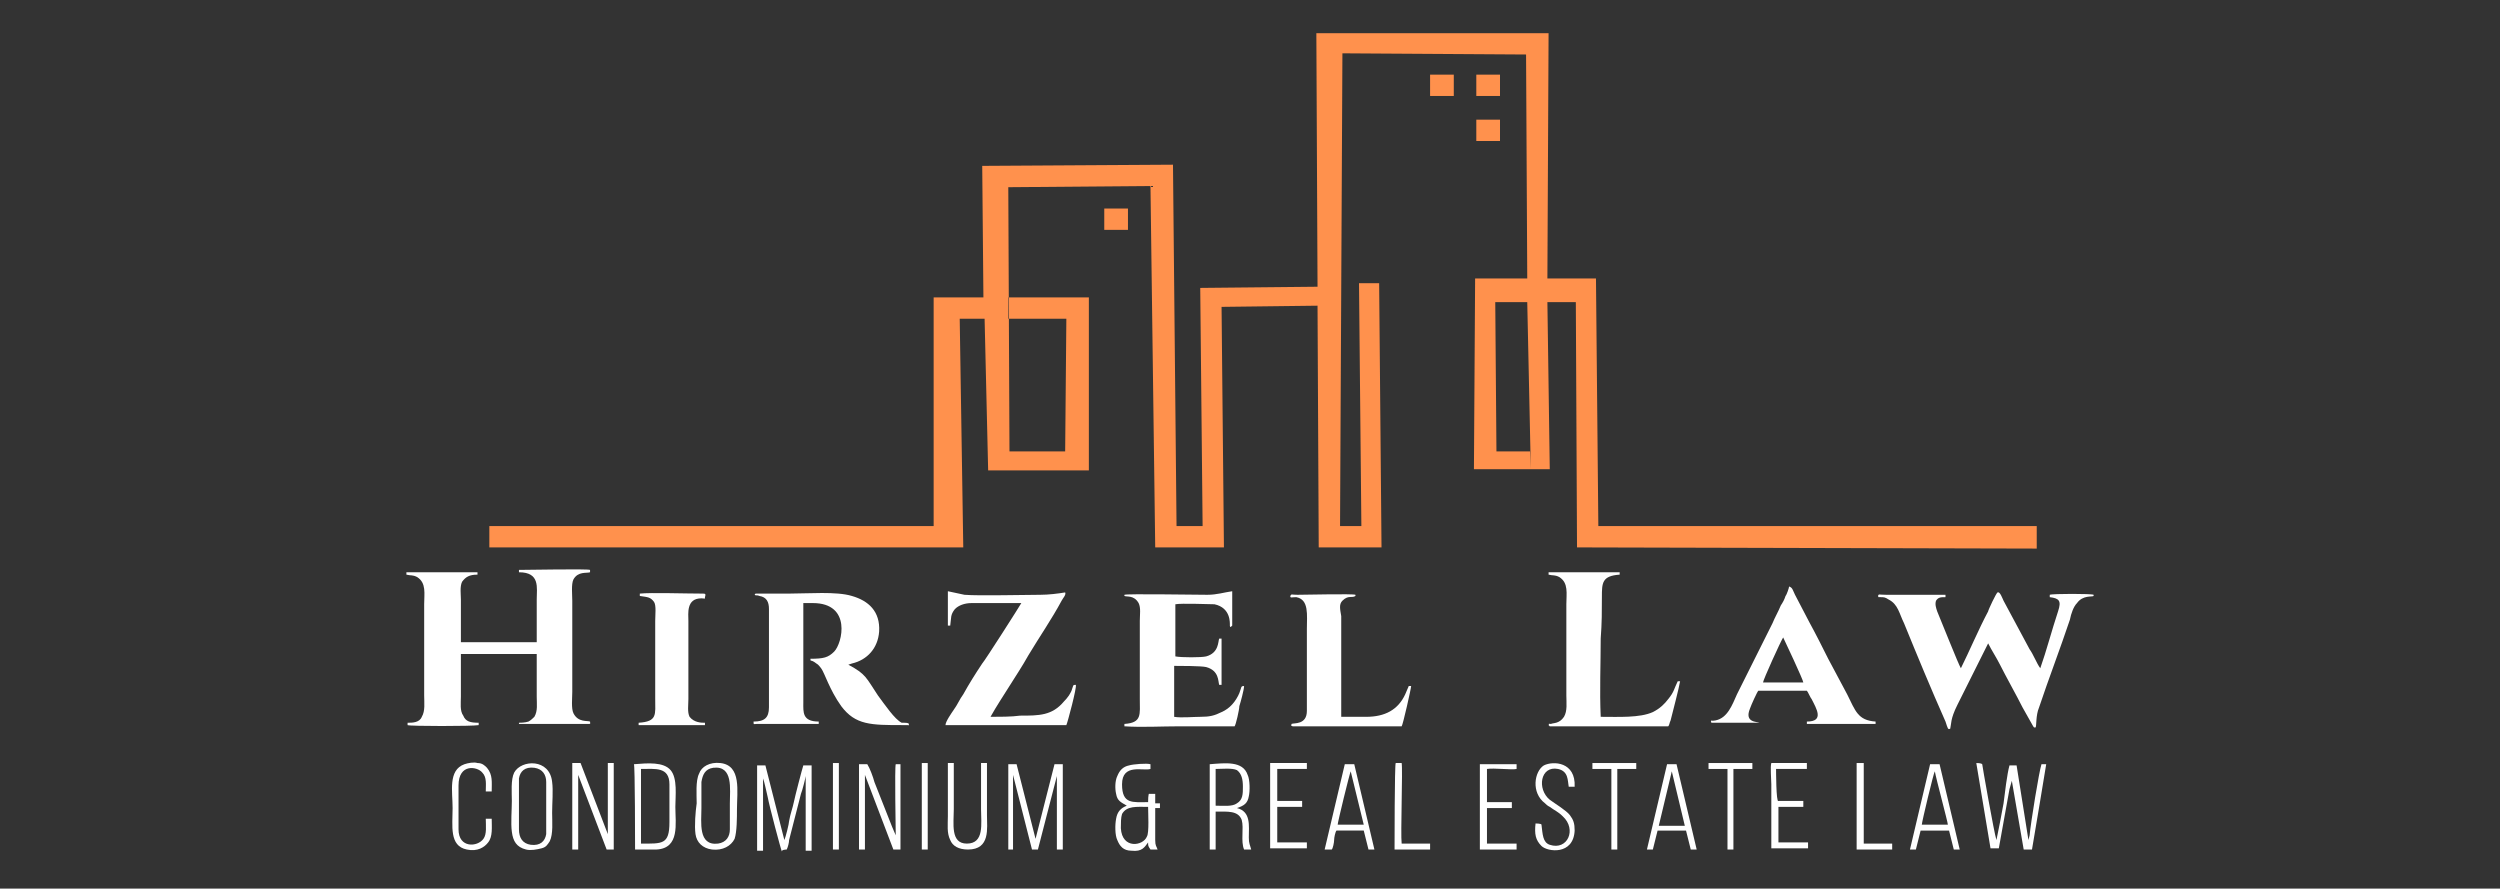 <?xml version="1.0" encoding="UTF-8"?>
<!-- Generator: Adobe Illustrator 27.4.1, SVG Export Plug-In . SVG Version: 6.00 Build 0)  -->
<svg xmlns:xodm="http://www.corel.com/coreldraw/odm/2003" xmlns="http://www.w3.org/2000/svg" xmlns:xlink="http://www.w3.org/1999/xlink" version="1.1" id="Layer_1" x="0px" y="0px" viewBox="0 0 211 75" style="enable-background:new 0 0 211 75;" xml:space="preserve">
<rect x="0" y="0" width="211" height="75" fill="#333333" stroke="none"/>
<style type="text/css">
	.st0{fill-rule:evenodd;clip-rule:evenodd;fill:#FF914D;}
	.st1{fill-rule:evenodd;clip-rule:evenodd;fill:#FFFFFF;}
</style>
<g>
	<polygon class="st0" points="41.3,44.4 78.8,44.4 78.8,25.1 83,25.1 82.9,14 99,13.9 99.3,44.4 101.5,44.4 101.3,24.3 111.2,24.2    111.1,2.8 130.7,2.8 130.6,23.5 134.7,23.5 134.9,44.4 171.9,44.4 171.9,46.3 133.1,46.2 133,25.5 130.6,25.5 130.8,39.6    129.2,39.6 128.9,25.5 126.2,25.5 126.3,38.1 129.2,38.1 129.2,39.6 124.4,39.6 124.5,23.5 128.9,23.5 128.8,4.6 113.3,4.5    113.1,44.4 114.9,44.4 114.7,23.9 116.4,23.9 116.6,46.2 111.3,46.2 111.2,25.8 103.1,25.9 103.3,46.2 97.5,46.2 97.1,15.7    85.1,15.8 85.2,38.1 89.9,38.1 90,26.9 85.1,26.9 85.1,25.1 91.9,25.1 91.9,39.7 83.4,39.7 83.1,26.9 81,26.9 81.3,46.2 41.3,46.2     "></polygon>
	<polygon class="st0" points="93.2,17.6 95.2,17.6 95.2,19.4 93.2,19.4  "></polygon>
	<polygon class="st0" points="120.7,6.3 122.7,6.3 122.7,8.1 120.7,8.1  "></polygon>
	<polygon class="st0" points="124.6,6.3 126.6,6.3 126.6,8.1 124.6,8.1  "></polygon>
	<polygon class="st0" points="124.6,10.1 126.6,10.1 126.6,11.9 124.6,11.9  "></polygon>
</g>
<g>
	<path class="st1" d="M39,49.1c0.3-0.4,0.6-0.6,1.3-0.6v-0.2h-6v0.2c0.4,0.1,0.5,0,0.9,0.2c0.8,0.5,0.6,1.4,0.6,2.3v7.7   c0,0.6,0.1,1.3-0.2,1.8C35.4,61,34.8,61,34.4,61v0.2c0.2,0.1,5.5,0.1,6,0V61c-0.7,0-1.1-0.1-1.3-0.6c-0.3-0.4-0.2-1.1-0.2-1.6   c0-1.2,0-2.4,0-3.6h6.4c0,1.2,0,2.4,0,3.6c0,0.6,0.1,1.2-0.2,1.7c-0.1,0.1-0.3,0.3-0.5,0.4C44.3,61,43.9,61,43.8,61v0.1   c0.1,0,0,0,0.1,0s0,0,0.1,0h0.2h5c0.1,0,0.3,0,0.4,0c0.3,0,0.2,0,0.2-0.2c-0.2-0.1-1,0.1-1.4-0.7c-0.2-0.4-0.1-1.3-0.1-1.8v-7.7   c0-0.5-0.1-1.4,0.1-1.8c0.4-0.7,1.1-0.5,1.4-0.6v-0.2c-0.2-0.1-5.3,0-6,0v0.2c1.8,0,1.5,1.3,1.5,2.3c0,1.2,0,2.4,0,3.6h-6.4   c0-1.2,0-2.4,0-3.6C38.9,50.2,38.8,49.5,39,49.1z"></path>
	<path class="st1" d="M158.5,50.3c0.1,0.1-0.1,0.1,0.2,0.1s0.4,0,0.7,0.2c0.8,0.4,0.9,1.2,1.3,2c1.1,2.7,2.3,5.6,3.5,8.3   c0.2,0.6,0.2,0.7,0.4,0.6c0.1-0.4,0-0.8,0.6-2l2.6-5.2c0.3,0.6,0.7,1.2,1,1.8c0.5,1,1.4,2.6,1.9,3.6l0.9,1.6c0.1,0.1,0,0.1,0.2,0.1   c0.1-0.1,0-1,0.3-1.7c0.8-2.4,1.8-5,2.6-7.4c0.1-0.5,0.3-1.1,0.6-1.4c0.5-0.7,1.3-0.5,1.4-0.6v-0.1c-0.1-0.1-3.5-0.1-3.7,0v0.2   c0.8,0.1,1,0.3,0.7,1.2c-0.5,1.5-1,3.4-1.5,4.8c-0.3-0.4-0.6-1.2-0.9-1.6l-2.2-4.1c-0.1-0.2-0.3-0.8-0.5-0.7   c-0.1,0-0.8,1.5-0.8,1.6c-0.8,1.5-1.6,3.4-2.3,4.8c-0.2-0.3-1.7-4.1-2-4.8c-0.1-0.3-0.2-0.6-0.1-0.9c0.2-0.3,0.4-0.3,0.8-0.3v-0.2   c-0.3,0-4.2,0-5,0C158.5,50.2,158.6,50.1,158.5,50.3z"></path>
	<path class="st1" d="M74.1,58.7c-1-1.5-1-1.8-2.5-2.6l0.3-0.1c1.3-0.3,2.2-1.3,2.3-2.7c0.1-1.7-0.9-2.6-2.3-3   c-1.3-0.4-3.7-0.2-5.3-0.2c-0.3,0-2.7,0-2.8,0c0,0-0.1,0-0.1,0.1c0.1,0.1,0.2,0,0.4,0.1c0.6,0.1,0.8,0.5,0.8,1.1v8.3   c0,0.9-0.4,1.2-1.3,1.2c0,0.3,0,0.2,0.3,0.2h5.2v-0.2c-1.4,0-1.3-0.8-1.3-1.6v-8.4h0.8c3.3,0,2.5,3.4,1.8,4.1   c-0.5,0.5-0.9,0.6-2,0.6c0,0.3,0,0,0.5,0.4c0.2,0.1,0.3,0.3,0.4,0.4c0.3,0.4,0.7,1.8,1.7,3.2c1.2,1.6,2.5,1.6,5.2,1.6h0.4   c0.2,0,0.1,0.1,0.1-0.1c0-0.1-0.3-0.1-0.6-0.1C75.5,60.7,74.7,59.5,74.1,58.7z"></path>
	<path class="st1" d="M83.6,60.5c0.5-0.9,1.1-1.8,1.6-2.6s1.1-1.7,1.6-2.6c0.9-1.5,2-3.1,2.8-4.6c0.1-0.2,0.4-0.5,0.3-0.7   c-0.6,0.1-1.4,0.2-2.1,0.2c-1.3,0-5.2,0.1-6.4,0L80,49.9v2.9h0.2c0.1-0.7,0-0.9,0.4-1.4c0.3-0.3,0.8-0.5,1.4-0.5h4.2   c-0.1,0.2-3.1,4.9-3.3,5.1c-0.6,0.9-1.1,1.7-1.6,2.6c-0.3,0.4-0.5,0.9-0.8,1.3c-0.2,0.3-0.7,1-0.7,1.3H90c0.1-0.2,0.9-3.2,0.8-3.4   c-0.3,0-0.2,0.1-0.3,0.3c-0.1,0.4-0.4,0.8-0.7,1.1c-1,1.2-2.1,1.2-3.7,1.2C85.4,60.5,84.3,60.5,83.6,60.5z"></path>
	<path class="st1" d="M94.9,50.3c0.2,0.1,0.8-0.1,1.2,0.6c0.2,0.4,0.1,1,0.1,1.5V59c0,1.3,0.2,2-1.3,2.1v0.2c1.5,0.1,3.1,0,4.7,0   h4.1c0.2,0,0.4,0,0.5,0c0.1-0.1,0.4-1.4,0.4-1.7c0.1-0.3,0.4-1.4,0.4-1.7c-0.3,0-0.2,0.1-0.4,0.6c-0.3,0.7-0.8,1.3-1.5,1.6   c-0.6,0.3-1,0.4-1.8,0.4c-0.6,0-1.6,0.1-2.2,0v-4.3c0.4,0,2.3,0,2.7,0.1c1.1,0.3,1,1.2,1.1,1.5h0.2c0-0.3,0-3.8,0-3.9h-0.2   c-0.1,0.2,0,1.2-1.1,1.5c-0.4,0.1-2.1,0.1-2.6,0V51c0.5-0.1,2.9,0,3.3,0c1.4,0.3,1.3,1.6,1.3,1.8s0.1,0.1,0.2,0v-0.2   c0-0.1,0-0.3,0-0.4v-2.3c-0.7,0.1-1.3,0.3-2.1,0.3c-1,0-6.8-0.1-7,0C94.9,50.2,94.9,50.3,94.9,50.3z"></path>
	<path class="st1" d="M135.2,50.4c0-1.2,0-1.8,1.5-1.9v-0.2h-6v0.2c0.4,0.1,0.5,0,0.9,0.2c0.8,0.5,0.6,1.4,0.6,2.3v7.7   c0,0.6,0.1,1.3-0.2,1.8c-0.4,0.6-0.9,0.5-1.1,0.6c-0.3,0-0.1-0.1-0.2,0.1c0.1,0.1,0,0,0.1,0.1c0,0,0.1,0,0.2,0c0.1,0,0.2,0,0.3,0   c0.2,0,0.4,0,0.6,0h8.9c0.1-0.1,0.1-0.3,0.2-0.5c0.2-0.8,0.7-2.7,0.8-3.3h-0.2c-0.3,0.6-0.3,0.9-0.8,1.5c-0.3,0.4-0.7,0.8-1.3,1.1   c-1.1,0.5-2.9,0.4-4.4,0.4c-0.1-2.2,0-4.5,0-6.6C135.2,52.6,135.2,51.5,135.2,50.4z"></path>
	<path class="st1" d="M150.5,53.8c0.1,0.2,1.7,3.6,1.7,3.8h-3.4C148.8,57.4,150.3,54.1,150.5,53.8z M148.5,61   c-0.2-0.1-1.3,0-0.8-1.2c0.1-0.3,0.6-1.4,0.7-1.5h4.1c0.1,0.1,0.3,0.6,0.4,0.7c0.4,0.8,1.1,1.9-0.4,1.9v0.2h5.8v-0.2   c-1.5-0.1-1.7-0.9-2.4-2.3l-1.6-3c-0.5-1-1-2-1.6-3.1l-1.2-2.3c-0.2-0.4-0.2-0.6-0.5-0.7c0,0.1-0.2,0.7-0.3,0.8   c-0.1,0.3-0.2,0.5-0.4,0.8c-0.2,0.5-0.5,1-0.7,1.5l-3,6c-0.4,0.9-0.8,2-1.8,2.2c-0.5,0.1-0.3-0.1-0.4,0.1c0.1,0.1-0.1,0.1,0.2,0.1   h0.8C146,61,148.1,61,148.5,61L148.5,61L148.5,61z"></path>
	<path class="st1" d="M113.3,50.7c0.5-0.5,0.8-0.2,1.1-0.4v-0.1c-0.2-0.1-4.3,0-4.9,0c-0.5,0-0.5-0.1-0.6,0.1c0,0.2,0.1,0.1,0.5,0.1   c1.1,0.2,0.9,1.5,0.9,2.7c0,2.2,0,4.7,0,6.9c0,1.2-1.1,1-1.3,1.1c0,0.3-0.1,0.1,0.1,0.2h2.1c1.2,0,6.4,0,7.1,0   c0.1-0.1,0.8-3.2,0.8-3.4h-0.2c-0.1,0.2-0.2,0.5-0.3,0.7c-0.6,1.3-1.7,1.9-3.3,1.9c-0.7,0-1.4,0-2.1,0c0-2.8,0-5.7,0-8.5   C113.1,51.4,113,51,113.3,50.7z"></path>
	<path class="st1" d="M59.3,50.1c-1.4,0-4.4-0.1-5.3,0v0.2c0.7,0.1,0.9,0.1,1.2,0.5c0.2,0.3,0.1,1.1,0.1,1.6V59c0,1.3,0.2,1.9-1.4,2   v0.2h5.6V61c-0.3,0-0.9,0-1.3-0.5c-0.2-0.4-0.1-1-0.1-1.5v-6.6c0-0.6-0.2-1.9,1.1-1.9c0.3,0,0.3,0.1,0.3-0.1   C59.6,50.1,59.5,50.1,59.3,50.1z"></path>
</g>
<g>
	<path class="st1" d="M167.3,64.5c-0.1-0.1-0.4-0.1-0.5-0.1l1.2,7.2h0.7c0.3-1.6,0.6-3.4,0.9-5l0.2-0.7l1,5.8h0.7   c0.1-0.6,1.2-7.1,1.2-7.2h-0.4c-0.2,0.6-0.9,4.9-1,6l-0.1,0.4l-1-6.3h-0.6c-0.2,0.7-0.4,2.4-0.5,3.2c-0.1,0.5-0.2,1.1-0.3,1.6   l-0.3,1.5l0,0C168.3,70.3,167.3,64.6,167.3,64.5L167.3,64.5z"></path>
	<path class="st1" d="M66.4,71.7c0.1-0.2,0.2-0.6,0.2-0.8l1-3.9c0.1-0.2,0.4-1.4,0.4-1.5v6.3h0.5v-7.2h-0.7   c-0.1,0.3-0.7,2.6-0.8,3.1c-0.1,0.5-0.3,1-0.4,1.6c0,0.2-0.3,1.4-0.4,1.6l-1.6-6.3h-0.7v7.2h0.5v-6.1c0.1,0.2,0.3,1.2,0.4,1.6   c0.1,0.6,1.1,4.4,1.2,4.6C65.9,71.7,66.4,71.7,66.4,71.7z"></path>
	<path class="st1" d="M85.5,71.7c0-0.6,0-6,0-6.3l1.6,6.3h0.5l1.6-6.2v6.2h0.5v-7.2H89l-1.6,6.3l-1.6-6.3h-0.7v7.2H85.5z"></path>
	<polygon class="st1" points="48.8,65.4 51.2,71.7 51.8,71.7 51.8,64.4 51.3,64.4 51.3,70.4 49,64.4 48.3,64.4 48.3,71.7 48.8,71.7     "></polygon>
	<path class="st1" d="M73,65.4l2.4,6.3H76v-7.2h-0.4c-0.1,0.3,0,5.5,0,6c-0.1-0.2-0.2-0.5-0.3-0.7L73.8,66c-0.1-0.4-0.4-1.2-0.6-1.5   h-0.7v7.2H73C73,71.7,73,65.4,73,65.4z"></path>
	<path class="st1" d="M102.6,68v-3.1c0.5,0,1.4-0.1,1.8,0.1c0.4,0.3,0.5,0.8,0.5,1.4s0,1.1-0.5,1.4C104,68.1,103.2,68,102.6,68z    M104.4,68.2c0.6-0.2,0.9-0.4,1-1c0.1-0.4,0.1-1.4-0.1-1.8c-0.4-1.2-1.9-1-3.2-0.9v7.2h0.5v-3.2c1,0,1.9-0.1,2.2,0.7   c0.2,0.7-0.1,1.8,0.2,2.5h0.6c-0.1-0.4-0.2-0.5-0.2-1C105.4,69.7,105.6,68.5,104.4,68.2z"></path>
	<path class="st1" d="M54.1,64.9c1.2,0,2.4-0.2,2.4,1.3v3.2c0,1.9-0.6,1.8-2.4,1.8C54.1,71.2,54.1,64.9,54.1,64.9z M53.6,71.7   c0.6,0,1.2,0,1.8,0c2-0.1,1.6-2.2,1.6-3.6c0-0.9,0.2-2.4-0.4-3.1c-0.6-0.7-1.9-0.6-3.1-0.5C53.6,64.4,53.6,71.7,53.6,71.7z"></path>
	<path class="st1" d="M96.9,68.1c0,0.5,0.1,2.2-0.1,2.5c-0.3,0.8-2.1,1.1-2.2-0.7c0-0.4,0-0.9,0.1-1.2C95.1,68,95.9,68.1,96.9,68.1z    M96.9,67.7c-1.3,0-2.2,0.2-2.2-1.5c0-1.8,1.8-1.1,2.4-1.3v-0.4c-0.3-0.1-1.5,0-1.8,0.1c-0.5,0.1-0.8,0.4-1,0.9   c-0.2,0.4-0.2,1.1-0.1,1.5c0.1,0.6,0.4,0.7,0.9,1c-0.5,0.2-0.8,0.5-0.9,1.1c-0.1,0.5-0.1,1.4,0.1,1.8c0.2,0.5,0.5,0.9,1.2,0.9   c0.9,0.1,1.1-0.3,1.4-0.7c0,0.3,0,0.3,0.2,0.6h0.6c-0.1-0.3-0.2-0.3-0.2-0.8s0-2.5,0-2.7h0.4v-0.4h-0.4V67H97   C96.9,66.9,96.9,67.7,96.9,67.7z"></path>
	<path class="st1" d="M46.1,70.4c-0.1,0.6-0.5,1-1.3,0.9c-0.7-0.1-1-0.6-1-1.3c0-0.6,0-3.9,0-4.3c0.1-0.6,0.5-1,1.3-0.9   c0.7,0.1,1,0.6,1,1.2C46.1,66.7,46.1,70,46.1,70.4z M43.2,70.2c0.1,0.8,0.4,1.3,1.2,1.5c0.4,0.1,0.9,0,1.3-0.1   c0.4-0.1,0.5-0.3,0.7-0.6c0.3-0.6,0.2-1.7,0.2-2.4c0-0.8,0.1-1.9,0-2.6c-0.2-2-2.6-1.9-3.2-0.8c-0.3,0.6-0.2,1.7-0.2,2.4   S43.1,69.5,43.2,70.2z"></path>
	<path class="st1" d="M60.2,64.8c1.7-0.2,1.4,1.8,1.4,3c0,0.7,0,1.5,0,2.2c0,0.6-0.3,1.1-1,1.2c-1.7,0.2-1.4-1.8-1.4-3   c0-0.7,0-1.5,0-2.2C59.3,65.4,59.5,64.9,60.2,64.8z M58.7,70.4c0.1,0.7,0.6,1.2,1.4,1.3c0.9,0.1,1.6-0.3,1.9-0.9   c0.2-0.6,0.2-1.8,0.2-2.5c0-1.5,0.4-3.7-1.4-3.9c-0.9-0.1-1.6,0.3-1.8,0.9c-0.3,0.6-0.2,1.8-0.2,2.5C58.7,68.5,58.6,69.7,58.7,70.4   z"></path>
	<path class="st1" d="M141.1,65.1l1.1,4.6H140L141.1,65.1z M139.9,70.1h2.4l0.4,1.6h0.5l-1.7-7.2h-0.8l-1.7,7.2h0.5   C139.5,71.7,139.9,70.1,139.9,70.1z"></path>
	<path class="st1" d="M114,65.1l1.1,4.5h-2.2C112.9,69.4,113.9,65.3,114,65.1z M112.4,71.7c0.1-0.1,0.2-0.6,0.2-0.8   c0-0.2,0.1-0.7,0.2-0.8h2.3l0.4,1.6h0.5l-1.7-7.2h-0.8l-1.7,7.2L112.4,71.7z"></path>
	<path class="st1" d="M162.2,69.6c0-0.2,1-4.4,1.1-4.5c0.1,0.6,1.1,4.3,1.1,4.5H162.2z M162.1,70.1h2.4l0.4,1.6h0.5l-1.7-7.2h-0.8   l-1.7,7.2h0.5L162.1,70.1L162.1,70.1z"></path>
	<path class="st1" d="M80,64.4c0,1.5,0,3,0,4.5c0,0.7-0.1,1.4,0.2,2c0.2,0.5,0.7,0.8,1.5,0.8c1.9,0,1.6-1.8,1.6-2.9c0-0.7,0-4,0-4.4   h-0.5c0,0.3,0,3.3,0,3.9c0,1.2,0.3,2.9-1.2,2.9c-1.4,0-1.1-1.7-1.1-2.9c0-1.3,0-2.6,0-3.9C80.6,64.4,80,64.4,80,64.4z"></path>
	<path class="st1" d="M129.6,69.5c-0.1,0.9,0,1.4,0.5,1.9s2.7,0.8,2.8-1.3c0-0.6-0.1-0.9-0.4-1.3c-0.3-0.4-1.3-1-1.7-1.3   c-1.1-0.9-0.8-2.9,0.7-2.6c0.9,0.2,0.8,1,0.9,1.5h0.5c0.1-2.1-1.8-2.2-2.6-1.8c-0.8,0.5-1.1,2.3,0.1,3.2c0.1,0.1,0.2,0.2,0.4,0.3   c0.4,0.3,0.7,0.4,1.1,0.8c1.2,1.1,0.4,2.9-1.1,2.4c-0.6-0.2-0.6-0.9-0.7-1.7C130.1,69.5,129.6,69.5,129.6,69.5z"></path>
	<path class="st1" d="M41,69.1c0,0.6,0.1,1.3-0.2,1.7c-0.5,0.7-2.1,0.8-2.1-0.8c0-1.1,0-2.6,0-3.7c0-1.9,1.6-1.6,2-1.1   c0.4,0.4,0.3,1,0.3,1.6h0.5c0-0.8,0.1-1.4-0.4-2c-0.2-0.2-0.4-0.4-0.8-0.4c-0.3-0.1-0.8,0-1.1,0.1c-1.4,0.5-1,2.3-1,3.7   c0,1.5-0.3,3.2,1.2,3.5c0.9,0.2,1.5-0.2,1.8-0.6c0.4-0.5,0.3-1.3,0.3-2C41.5,69.1,41,69.1,41,69.1z"></path>
	<path class="st1" d="M149.9,64.9h2.6v-0.5h-3c-0.1,0.3,0,1.4,0,1.8c0,0.6,0,1.2,0,1.8c0,0.7,0,3.1,0,3.6h3.1v-0.5h-2.5v-3h2.1v-0.5   h-2.1C149.9,67.8,149.9,64.9,149.9,64.9z"></path>
	<path class="st1" d="M125.5,64.9c0.6-0.1,2.1,0.1,2.5,0v-0.4h-3.1v7.2h3.1v-0.5h-2.5v-3h2.1v-0.5h-2.1V64.9z"></path>
	<path class="st1" d="M107.8,64.9h2.5v-0.5h-3.1v7.2c0.8,0,2.2,0,3.1,0v-0.5h-2.5c0-0.9,0-2,0-3h2.1v-0.5h-2.1V64.9   C107.8,65.1,107.8,64.9,107.8,64.9z"></path>
	<polygon class="st1" points="144.2,64.9 145.8,64.9 145.8,71.7 146.3,71.7 146.3,64.9 147.9,64.9 147.9,64.4 144.2,64.4  "></polygon>
	<polygon class="st1" points="134.4,64.9 136,64.9 136,71.7 136.5,71.7 136.5,64.9 138.1,64.9 138.1,64.4 134.4,64.4  "></polygon>
	<polygon class="st1" points="156.7,71.7 159.7,71.7 159.7,71.2 157.3,71.2 157.3,64.4 156.7,64.4  "></polygon>
	<path class="st1" d="M117.7,71.7h3v-0.5h-2.4c-0.1-0.8,0.1-6.3,0-6.8h-0.5C117.7,64.4,117.7,71.7,117.7,71.7z"></path>
	<polygon class="st1" points="77.8,71.7 78.3,71.7 78.3,64.4 77.8,64.4  "></polygon>
	<polygon class="st1" points="70.3,71.7 70.8,71.7 70.8,64.4 70.3,64.4  "></polygon>
</g>
</svg>
